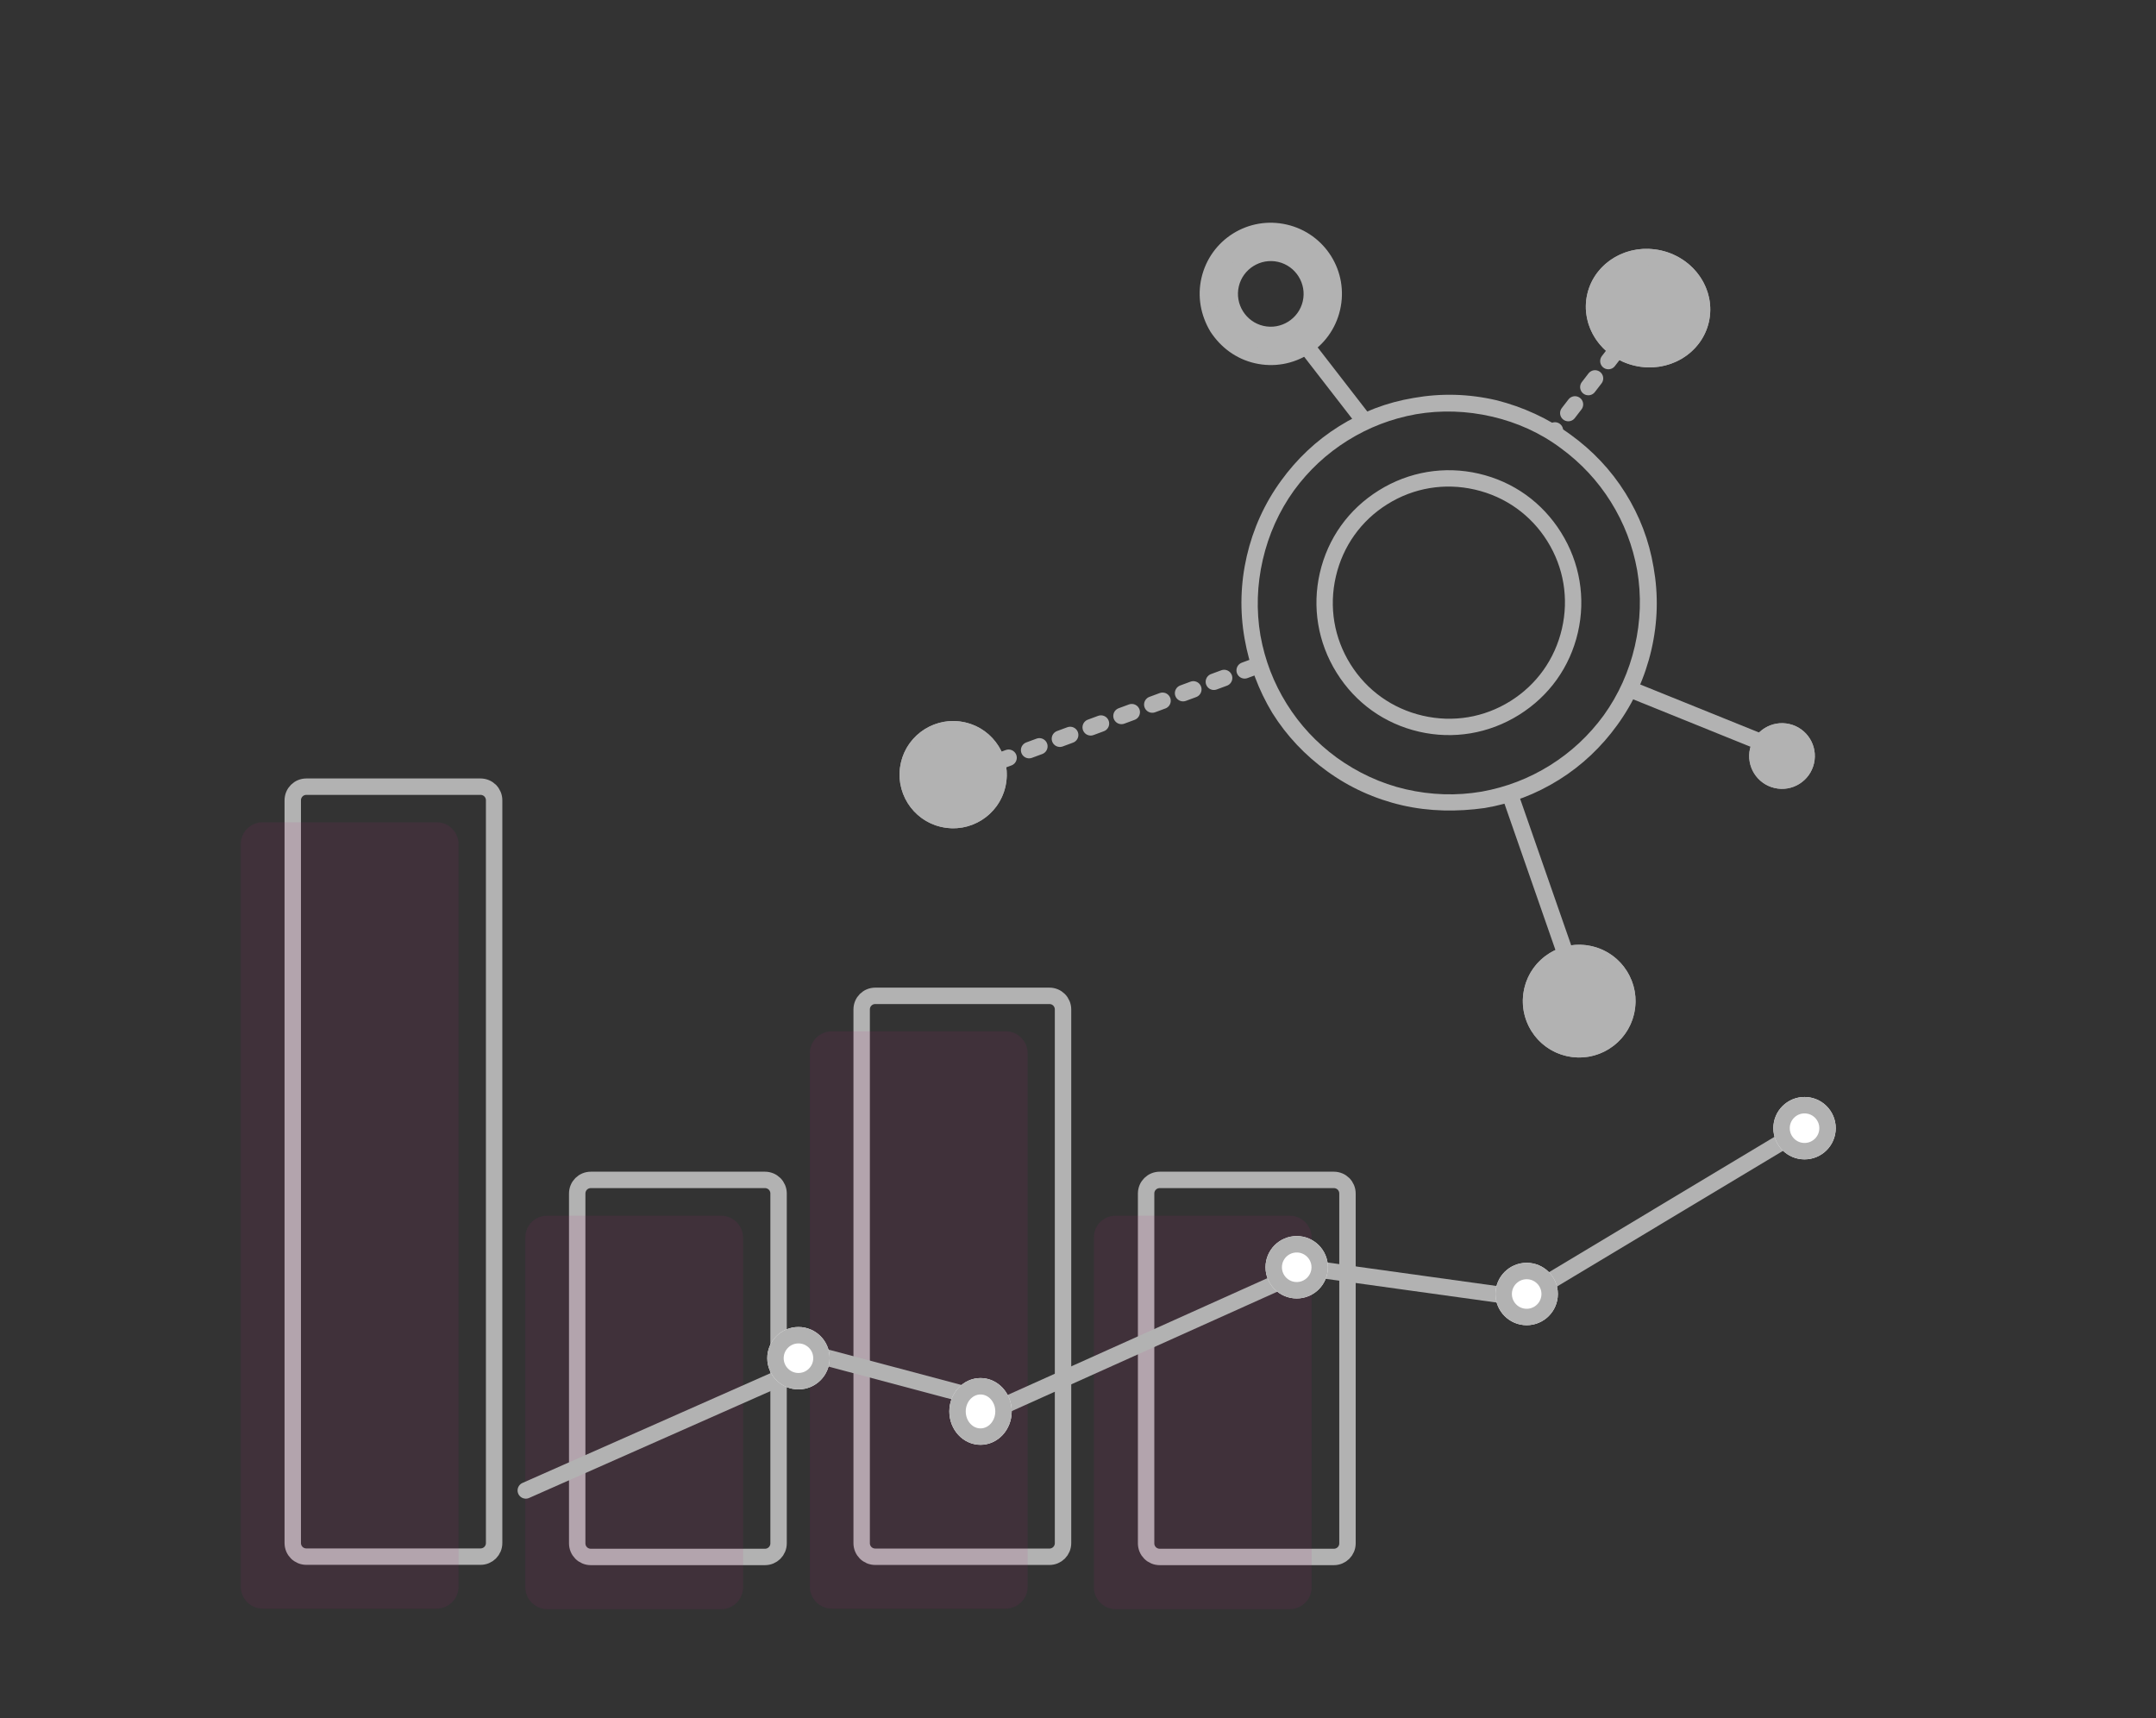<?xml version="1.0" encoding="utf-8"?>
<!-- Generator: Adobe Illustrator 25.0.1, SVG Export Plug-In . SVG Version: 6.00 Build 0)  -->
<svg version="1.1" id="圖層_1" xmlns="http://www.w3.org/2000/svg" xmlns:xlink="http://www.w3.org/1999/xlink" x="0px" y="0px"
	 viewBox="0 0 394 314" style="enable-background:new 0 0 394 314;" xml:space="preserve">
<rect x="0" y="0" width="394" height="314" fill="#333333" stroke="none"/>
<style type="text/css">
	.st0{fill:#FFFFFF;fill-opacity:0;}
	.st1{fill:none;}
	.st2{fill:none;stroke:#B2B2B2;stroke-width:3;}
	.st3{opacity:0.1;}
	.st4{fill:#B31B7E;}
	.st5{fill:#B2B2B2;}
	.st6{fill:none;stroke:#B2B2B2;stroke-width:3;stroke-linecap:round;stroke-linejoin:round;}
	.st7{fill:none;stroke:#B2B2B2;stroke-width:3;stroke-linecap:round;}
	.st8{fill:none;stroke:#B2B2B2;stroke-width:3;stroke-linecap:round;stroke-dasharray:2,4;}
	.st9{fill:#FFFFFF;}
</style>
<g id="img_service_uiux_05_flow_2" transform="translate(4115 3412.494)">
	<rect id="_262a3cb19f645b38fda0e633f281e74e" x="-4115" y="-3412.5" class="st0" width="394" height="314"/>
	<g id="Group_9043" transform="translate(-4174.596 -8355.642)">
		<g id="Group_9038" transform="translate(111.596 5085.401)">
			<g id="Group_9034" transform="translate(0 0)">
				<g id="Rectangle_6325">
					<path class="st1" d="M4,0h31.8c2.2,0,4,1.8,4,4v135.7c0,2.2-1.8,4-4,4H4c-2.2,0-4-1.8-4-4V4C0,1.8,1.8,0,4,0z"/>
					<path class="st2" d="M4,1.5h31.8c1.4,0,2.5,1.1,2.5,2.5v135.7c0,1.4-1.1,2.5-2.5,2.5H4c-1.4,0-2.5-1.1-2.5-2.5V4
						C1.5,2.6,2.6,1.5,4,1.5z"/>
				</g>
				<g id="Rectangle_6326" transform="translate(51.982 71.857)">
					<path class="st1" d="M4,0h31.8c2.2,0,4,1.8,4,4v63.9c0,2.2-1.8,4-4,4H4c-2.2,0-4-1.8-4-4V4C0,1.8,1.8,0,4,0z"/>
					<path class="st2" d="M4,1.5h31.8c1.4,0,2.5,1.1,2.5,2.5v63.9c0,1.4-1.1,2.5-2.5,2.5H4c-1.4,0-2.5-1.1-2.5-2.5V4
						C1.5,2.6,2.6,1.5,4,1.5z"/>
				</g>
				<g id="Rectangle_6328" transform="translate(155.946 71.857)">
					<path class="st1" d="M4,0h31.8c2.2,0,4,1.8,4,4v63.9c0,2.2-1.8,4-4,4H4c-2.2,0-4-1.8-4-4V4C0,1.8,1.8,0,4,0z"/>
					<path class="st2" d="M4,1.5h31.8c1.4,0,2.5,1.1,2.5,2.5v63.9c0,1.4-1.1,2.5-2.5,2.5H4c-1.4,0-2.5-1.1-2.5-2.5V4
						C1.5,2.6,2.6,1.5,4,1.5z"/>
				</g>
				<g id="Rectangle_6327" transform="translate(103.964 38.222)">
					<path class="st1" d="M4,0h31.8c2.2,0,4,1.8,4,4v97.5c0,2.2-1.8,4-4,4H4c-2.2,0-4-1.8-4-4V4C0,1.8,1.8,0,4,0z"/>
					<path class="st2" d="M4,1.5h31.8c1.4,0,2.5,1.1,2.5,2.5v97.5c0,1.4-1.1,2.5-2.5,2.5H4c-1.4,0-2.5-1.1-2.5-2.5V4
						C1.5,2.6,2.6,1.5,4,1.5z"/>
				</g>
			</g>
			<g id="Group_9075" transform="translate(-8 8)" class="st3">
				<path id="Rectangle_6325-2" class="st4" d="M4,0h31.8c2.2,0,4,1.8,4,4v135.7c0,2.2-1.8,4-4,4H4c-2.2,0-4-1.8-4-4V4
					C0,1.8,1.8,0,4,0z"/>
				<path id="Rectangle_6326-2" class="st4" d="M56,71.9h31.8c2.2,0,4,1.8,4,4v63.9c0,2.2-1.8,4-4,4H56c-2.2,0-4-1.8-4-4V75.9
					C52,73.6,53.8,71.9,56,71.9z"/>
				<path id="Rectangle_6328-2" class="st4" d="M159.9,71.9h31.8c2.2,0,4,1.8,4,4v63.9c0,2.2-1.8,4-4,4h-31.8c-2.2,0-4-1.8-4-4V75.9
					C155.9,73.6,157.7,71.9,159.9,71.9z"/>
				<path id="Rectangle_6327-2" class="st4" d="M108,38.2h31.8c2.2,0,4,1.8,4,4v97.5c0,2.2-1.8,4-4,4H108c-2.2,0-4-1.8-4-4V42.2
					C104,40,105.8,38.2,108,38.2z"/>
			</g>
		</g>
		<g id="Group_9058" transform="translate(251.79 4963.147) rotate(13)">
			<g id="Group_9037" transform="translate(0 0)">
				<g id="Exclusion_41" transform="translate(53.097 33.591)">
					<path class="st1" d="M37.9,75.9c-21,0-37.9-17-37.9-38C0,22.7,9.1,8.9,23.2,3c19.3-8.1,41.6,1,49.7,20.3
						c8.1,19.3-0.9,41.4-20.1,49.6C48,74.8,43,75.9,37.9,75.9z M37.9,16.7c-11.7,0-21.2,9.5-21.2,21.2c0,11.7,9.5,21.2,21.2,21.2
						s21.2-9.5,21.2-21.2c0-5.6-2.2-11-6.2-15C49,18.9,43.6,16.7,37.9,16.7z"/>
					<path class="st5" d="M37.9,72.9c4.7,0,9.3-0.9,13.6-2.7c4.2-1.8,7.9-4.3,11.1-7.5c3.2-3.2,5.7-6.9,7.5-11.1
						c1.8-4.3,2.7-8.9,2.7-13.6c0-4.7-0.9-9.3-2.7-13.6c-1.8-4.2-4.3-7.9-7.5-11.1c-3.2-3.2-6.9-5.7-11.1-7.5
						C47.2,3.9,42.6,3,37.9,3c-4.7,0-9.3,0.9-13.6,2.7c-4.2,1.8-7.9,4.3-11.1,7.5c-3.2,3.2-5.7,6.9-7.5,11.1C3.9,28.6,3,33.2,3,37.9
						c0,4.7,0.9,9.3,2.7,13.6c1.8,4.2,4.3,7.9,7.5,11.1c3.2,3.2,6.9,5.7,11.1,7.5C28.6,71.9,33.2,72.9,37.9,72.9 M37.9,13.7
						c6.5,0,12.5,2.5,17.1,7.1c4.6,4.6,7.1,10.7,7.1,17.1c0,6.5-2.5,12.5-7.1,17.1c-4.6,4.6-10.7,7.1-17.1,7.1
						c-6.5,0-12.5-2.5-17.1-7.1c-4.6-4.6-7.1-10.7-7.1-17.1c0-6.5,2.5-12.5,7.1-17.1C25.4,16.2,31.5,13.7,37.9,13.7 M37.9,75.9
						c-5.1,0-10.1-1-14.8-3c-4.5-1.9-8.6-4.6-12.1-8.1C7.6,61.3,4.9,57.2,3,52.7C1,48,0,43,0,37.9c0-5.1,1-10.1,3-14.8
						c1.9-4.5,4.6-8.6,8.1-12.1c3.5-3.5,7.5-6.2,12.1-8.1c4.7-2,9.6-3,14.8-3C43,0,48,1,52.7,3c4.5,1.9,8.6,4.6,12.1,8.1
						c3.5,3.5,6.2,7.5,8.1,12.1c2,4.7,3,9.6,3,14.8c0,5.1-1,10.1-3,14.8c-1.9,4.5-4.6,8.6-8.1,12.1c-3.5,3.5-7.5,6.2-12.1,8.1
						C48,74.8,43,75.9,37.9,75.9z M37.9,16.7c-5.7,0-11,2.2-15,6.2c-4,4-6.2,9.3-6.2,15c0,5.7,2.2,11,6.2,15c4,4,9.3,6.2,15,6.2
						c5.7,0,11-2.2,15-6.2c4-4,6.2-9.3,6.2-15c0-5.7-2.2-11-6.2-15C48.9,18.9,43.6,16.7,37.9,16.7z"/>
				</g>
				<g id="Ellipse_877" transform="translate(102.941 0)">
					
						<ellipse transform="matrix(2.492083e-06 1 -1 2.492083e-06 22.214 -0.542)" class="st5" cx="11.4" cy="10.8" rx="10.8" ry="11.4"/>
					
						<ellipse transform="matrix(2.492083e-06 1 -1 2.492083e-06 22.214 -0.542)" class="st6" cx="11.4" cy="10.8" rx="9.3" ry="9.9"/>
				</g>
				<g id="Ellipse_878" transform="translate(0 112.693)">
					<circle class="st5" cx="9.8" cy="9.8" r="9.8"/>
					<circle class="st6" cx="9.8" cy="9.8" r="8.3"/>
				</g>
				<g id="Ellipse_879" transform="translate(150.618 79.102)">
					<circle class="st5" cx="6" cy="6" r="6"/>
					<circle class="st6" cx="6" cy="6" r="4.5"/>
				</g>
				<g id="Ellipse_880" transform="translate(120.278 126.779)">
					<circle class="st5" cx="10.3" cy="10.3" r="10.3"/>
					<circle class="st6" cx="10.3" cy="10.3" r="8.8"/>
				</g>
				<line id="Line_840" class="st7" x1="53.5" y1="30.4" x2="67.7" y2="42"/>
				<line id="Line_841" class="st8" x1="110.3" y1="20.1" x2="102.6" y2="36.9"/>
				<line id="Line_842" class="st7" x1="151.7" y1="83.4" x2="127.1" y2="79.5"/>
				<line id="Line_843" class="st7" x1="125.8" y1="128.6" x2="110.3" y2="104"/>
				<line id="Line_844" class="st8" x1="17.3" y1="118.3" x2="58.7" y2="91.1"/>
				<g id="Exclusion_42" transform="translate(33.592 10.836)">
					<path class="st5" d="M13,24.5c-3.1,0-6-1.2-8.1-3.4C2.7,19,1.5,16.1,1.5,13C1.5,6.7,6.7,1.5,13,1.5c6.3,0,11.5,5.2,11.5,11.5
						S19.3,24.5,13,24.5z M13,5.5c-4.1,0-7.5,3.4-7.5,7.5s3.4,7.5,7.5,7.5c4.1,0,7.5-3.4,7.5-7.5C20.5,8.9,17.1,5.5,13,5.5z"/>
					<path class="st5" d="M13,23c5.5,0,10-4.5,10-10S18.5,3,13,3C7.5,3,3,7.5,3,13c0,2.7,1,5.2,2.9,7.1C7.8,22,10.3,23,13,23 M13,4
						c5,0,9,4,9,9c0,5-4,9-9,9c-5,0-9-4-9-9C4,8,8,4,13,4 M13,26c-3.5,0-6.7-1.4-9.2-3.8C1.4,19.7,0,16.5,0,13C0,5.8,5.8,0,13,0
						c7.2,0,13,5.8,13,13C26,20.2,20.2,26,13,26z M13,7c-3.3,0-6,2.7-6,6c0,3.3,2.7,6,6,6c3.3,0,6-2.7,6-6C19,9.7,16.3,7,13,7z"/>
				</g>
			</g>
		</g>
		<g id="Group_9074" transform="translate(155.68 5143.606)">
			<path id="Path_28038" class="st6" d="M0,71.9l54.9-24.3l32.7,8.7l55.6-25l38.9,5.4l51.3-30.8"/>
			<g id="Ellipse_870" transform="translate(44.131 42.032)">
				<circle class="st9" cx="5.7" cy="5.7" r="5.7"/>
				<circle class="st6" cx="5.7" cy="5.7" r="4.2"/>
			</g>
			<g id="Ellipse_871" transform="translate(77.401 51.36)">
				<ellipse class="st9" cx="5.7" cy="6.1" rx="5.7" ry="6.1"/>
				<ellipse class="st6" cx="5.7" cy="6.1" rx="4.2" ry="4.6"/>
			</g>
			<g id="Ellipse_872" transform="translate(135.184 25.415)">
				<circle class="st9" cx="5.7" cy="5.7" r="5.7"/>
				<circle class="st6" cx="5.7" cy="5.7" r="4.2"/>
			</g>
			<g id="Ellipse_873" transform="translate(177.209 30.302)">
				<circle class="st9" cx="5.7" cy="5.7" r="5.7"/>
				<circle class="st6" cx="5.7" cy="5.7" r="4.2"/>
			</g>
			<g id="Ellipse_874" transform="translate(227.988)">
				<circle class="st9" cx="5.7" cy="5.7" r="5.7"/>
				<circle class="st6" cx="5.7" cy="5.7" r="4.2"/>
			</g>
		</g>
	</g>
</g>
</svg>
